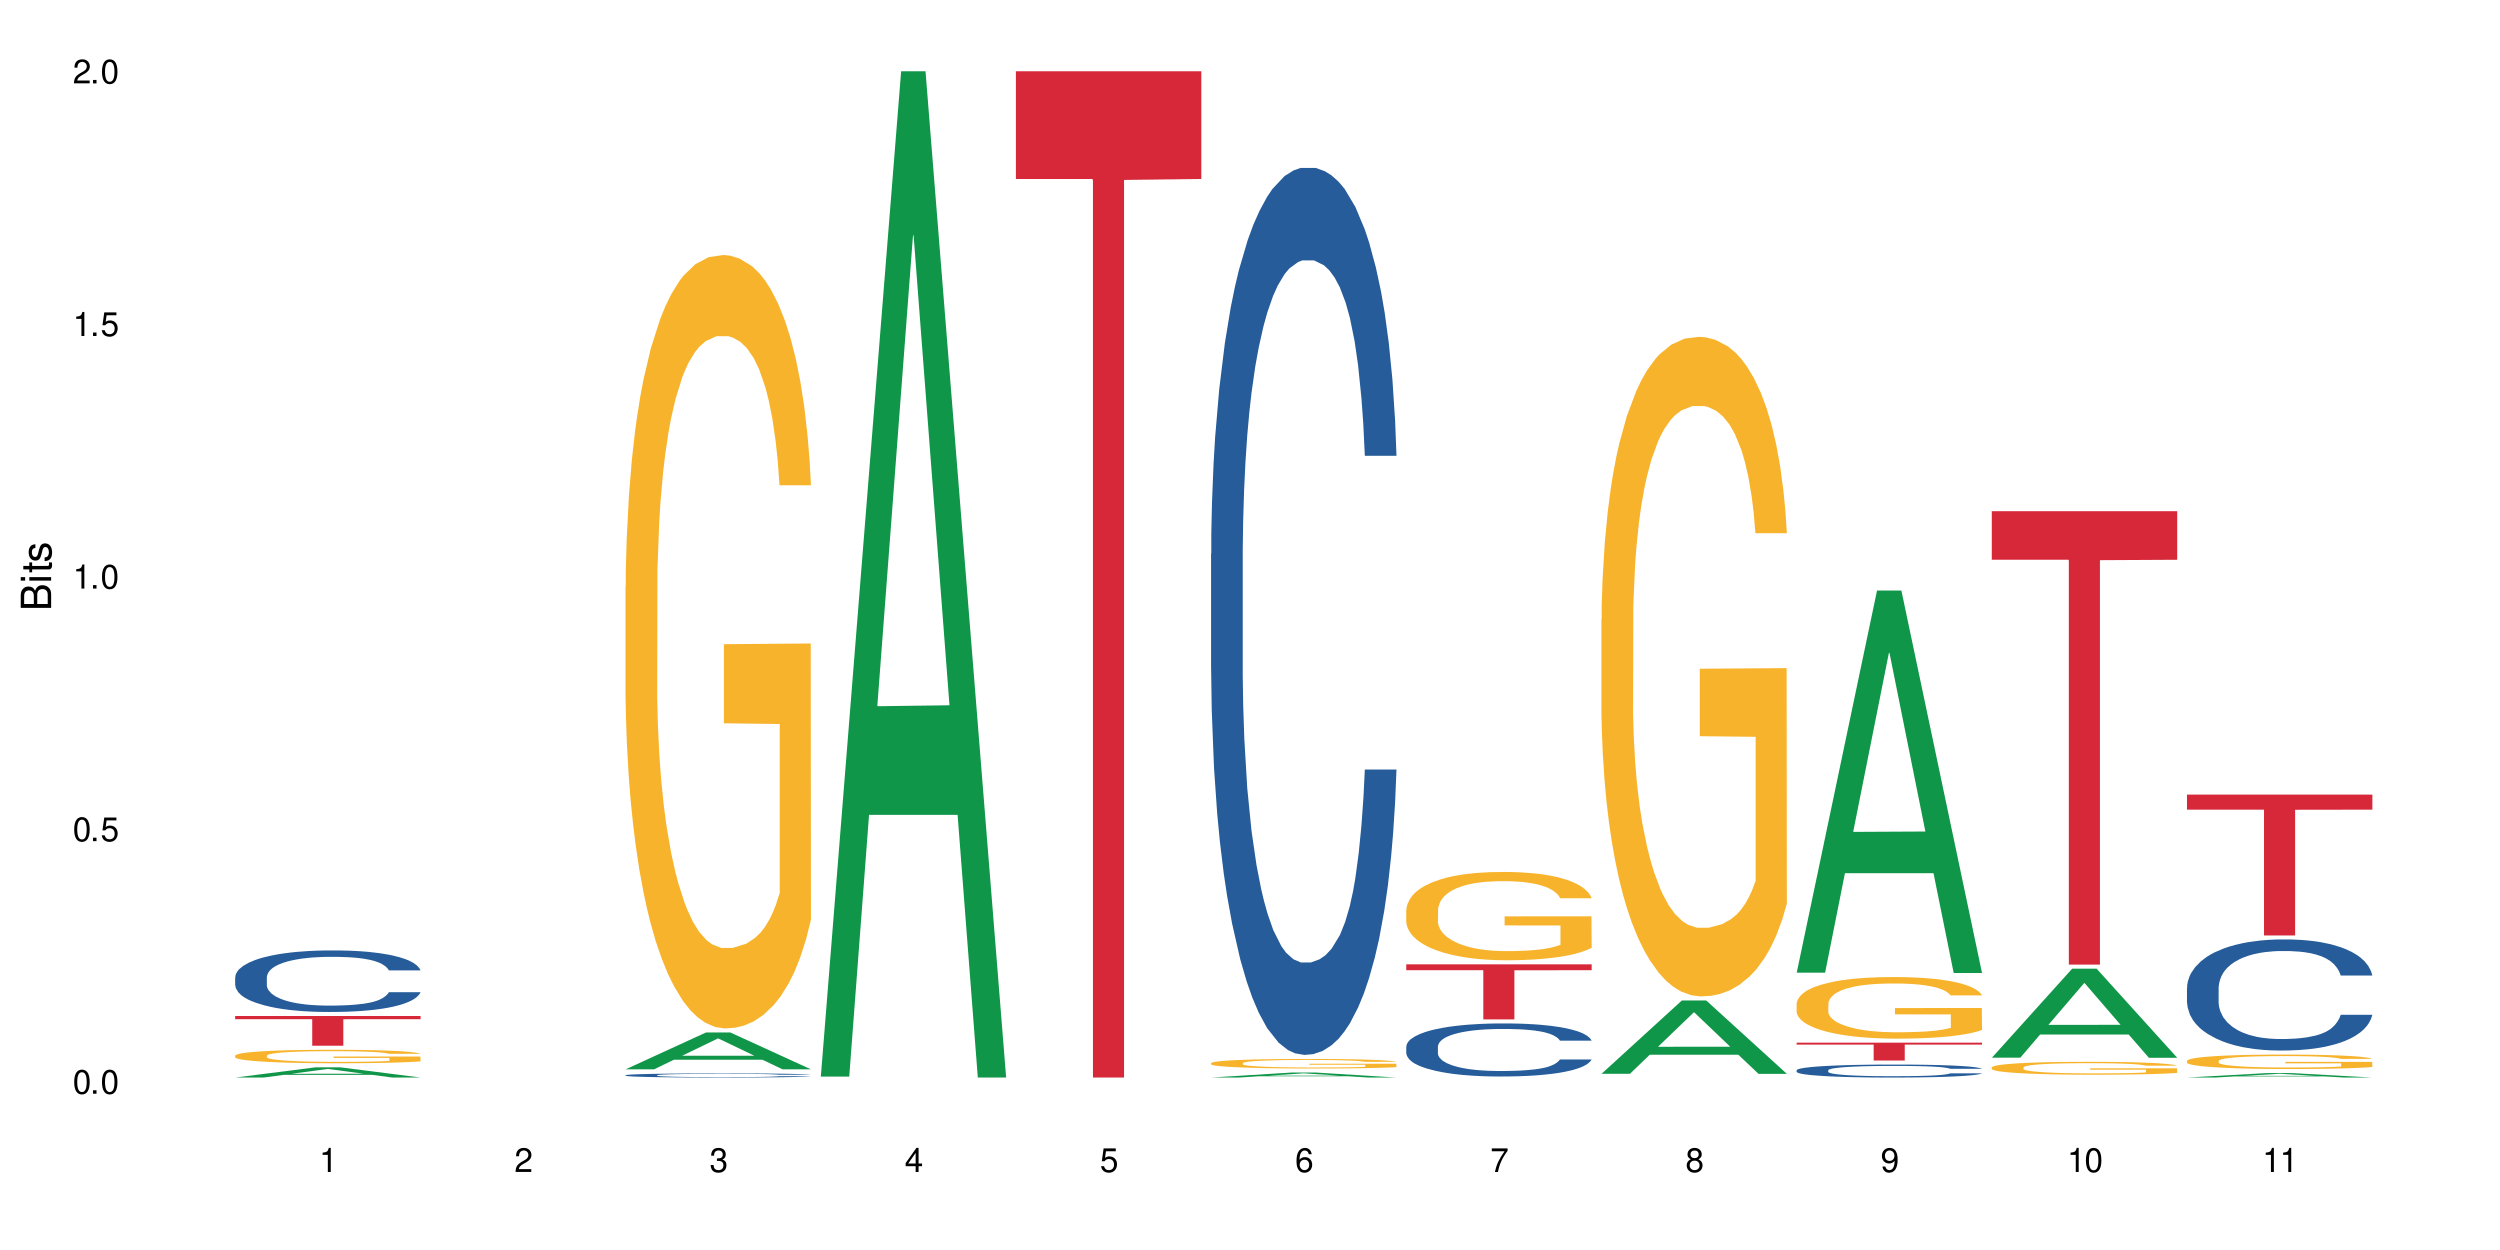 <?xml version="1.0" encoding="UTF-8"?>
<svg xmlns="http://www.w3.org/2000/svg" xmlns:xlink="http://www.w3.org/1999/xlink" width="720" height="360" viewBox="0 0 720 360">
<defs>
<g>
<g id="glyph-0-0">
</g>
<g id="glyph-0-1">
<path d="M 2.641 -6.938 C 2 -6.938 1.422 -6.656 1.078 -6.172 C 0.641 -5.562 0.406 -4.641 0.406 -3.359 C 0.406 -1.016 1.188 0.219 2.641 0.219 C 4.078 0.219 4.859 -1.016 4.859 -3.297 C 4.859 -4.641 4.656 -5.547 4.203 -6.172 C 3.844 -6.656 3.281 -6.938 2.641 -6.938 Z M 2.641 -6.188 C 3.547 -6.188 4 -5.25 4 -3.375 C 4 -1.406 3.562 -0.484 2.625 -0.484 C 1.734 -0.484 1.281 -1.438 1.281 -3.344 C 1.281 -5.25 1.734 -6.188 2.641 -6.188 Z M 2.641 -6.188 "/>
</g>
<g id="glyph-0-2">
<path d="M 1.828 -1 L 0.828 -1 L 0.828 0 L 1.828 0 Z M 1.828 -1 "/>
</g>
<g id="glyph-0-3">
<path d="M 4.562 -6.797 L 1.062 -6.797 L 0.547 -3.094 L 1.328 -3.094 C 1.719 -3.562 2.047 -3.734 2.578 -3.734 C 3.484 -3.734 4.062 -3.109 4.062 -2.094 C 4.062 -1.125 3.484 -0.531 2.578 -0.531 C 1.828 -0.531 1.375 -0.906 1.188 -1.672 L 0.328 -1.672 C 0.453 -1.109 0.547 -0.844 0.75 -0.594 C 1.125 -0.078 1.828 0.219 2.594 0.219 C 3.969 0.219 4.922 -0.781 4.922 -2.219 C 4.922 -3.562 4.031 -4.484 2.719 -4.484 C 2.25 -4.484 1.859 -4.359 1.469 -4.062 L 1.734 -5.969 L 4.562 -5.969 Z M 4.562 -6.797 "/>
</g>
<g id="glyph-0-4">
<path d="M 2.484 -4.938 L 2.484 0 L 3.328 0 L 3.328 -6.938 L 2.766 -6.938 C 2.469 -5.875 2.281 -5.734 0.984 -5.562 L 0.984 -4.938 Z M 2.484 -4.938 "/>
</g>
<g id="glyph-0-5">
<path d="M 4.859 -0.828 L 1.281 -0.828 C 1.359 -1.406 1.672 -1.781 2.5 -2.281 L 3.469 -2.828 C 4.406 -3.344 4.906 -4.062 4.906 -4.906 C 4.906 -5.484 4.672 -6.031 4.266 -6.406 C 3.859 -6.766 3.375 -6.938 2.719 -6.938 C 1.859 -6.938 1.219 -6.625 0.844 -6.031 C 0.609 -5.672 0.5 -5.234 0.484 -4.531 L 1.328 -4.531 C 1.359 -5.016 1.406 -5.281 1.531 -5.516 C 1.75 -5.938 2.188 -6.203 2.703 -6.203 C 3.469 -6.203 4.031 -5.641 4.031 -4.891 C 4.031 -4.344 3.719 -3.859 3.125 -3.516 L 2.234 -3 C 0.812 -2.172 0.406 -1.531 0.328 -0.016 L 4.859 -0.016 Z M 4.859 -0.828 "/>
</g>
<g id="glyph-0-6">
<path d="M 2.125 -3.188 L 2.578 -3.188 C 3.5 -3.188 3.984 -2.766 3.984 -1.922 C 3.984 -1.062 3.469 -0.531 2.594 -0.531 C 1.656 -0.531 1.203 -1 1.156 -2.016 L 0.312 -2.016 C 0.344 -1.453 0.438 -1.094 0.609 -0.781 C 0.953 -0.109 1.625 0.219 2.547 0.219 C 3.953 0.219 4.859 -0.625 4.859 -1.938 C 4.859 -2.828 4.516 -3.297 3.703 -3.594 C 4.344 -3.844 4.656 -4.328 4.656 -5.031 C 4.656 -6.219 3.875 -6.938 2.578 -6.938 C 1.203 -6.938 0.484 -6.172 0.453 -4.703 L 1.297 -4.703 C 1.312 -5.125 1.344 -5.359 1.453 -5.578 C 1.641 -5.969 2.062 -6.203 2.594 -6.203 C 3.344 -6.203 3.797 -5.75 3.797 -5 C 3.797 -4.516 3.609 -4.219 3.25 -4.047 C 3.016 -3.953 2.703 -3.922 2.125 -3.906 Z M 2.125 -3.188 "/>
</g>
<g id="glyph-0-7">
<path d="M 3.141 -1.672 L 3.141 0 L 3.984 0 L 3.984 -1.672 L 4.984 -1.672 L 4.984 -2.438 L 3.984 -2.438 L 3.984 -6.938 L 3.359 -6.938 L 0.266 -2.578 L 0.266 -1.672 Z M 3.141 -2.438 L 1 -2.438 L 3.141 -5.5 Z M 3.141 -2.438 "/>
</g>
<g id="glyph-0-8">
<path d="M 4.781 -5.125 C 4.609 -6.266 3.891 -6.938 2.844 -6.938 C 2.094 -6.938 1.422 -6.578 1.031 -5.953 C 0.594 -5.266 0.406 -4.422 0.406 -3.172 C 0.406 -2 0.578 -1.25 0.984 -0.641 C 1.359 -0.078 1.953 0.219 2.703 0.219 C 3.984 0.219 4.922 -0.75 4.922 -2.094 C 4.922 -3.375 4.062 -4.281 2.844 -4.281 C 2.172 -4.281 1.641 -4.031 1.281 -3.516 C 1.281 -5.234 1.828 -6.188 2.797 -6.188 C 3.391 -6.188 3.797 -5.797 3.938 -5.125 Z M 2.734 -3.531 C 3.547 -3.531 4.062 -2.953 4.062 -2.031 C 4.062 -1.156 3.484 -0.531 2.703 -0.531 C 1.922 -0.531 1.328 -1.188 1.328 -2.078 C 1.328 -2.938 1.906 -3.531 2.734 -3.531 Z M 2.734 -3.531 "/>
</g>
<g id="glyph-0-9">
<path d="M 4.984 -6.797 L 0.438 -6.797 L 0.438 -5.969 L 4.109 -5.969 C 2.5 -3.656 1.828 -2.234 1.328 0 L 2.219 0 C 2.594 -2.172 3.453 -4.047 4.984 -6.094 Z M 4.984 -6.797 "/>
</g>
<g id="glyph-0-10">
<path d="M 3.75 -3.656 C 4.469 -4.094 4.688 -4.438 4.688 -5.078 C 4.688 -6.172 3.844 -6.938 2.641 -6.938 C 1.438 -6.938 0.594 -6.172 0.594 -5.094 C 0.594 -4.438 0.812 -4.094 1.516 -3.656 C 0.734 -3.266 0.359 -2.703 0.359 -1.922 C 0.359 -0.656 1.281 0.219 2.641 0.219 C 3.984 0.219 4.922 -0.656 4.922 -1.922 C 4.922 -2.703 4.531 -3.266 3.75 -3.656 Z M 2.641 -6.188 C 3.359 -6.188 3.812 -5.75 3.812 -5.062 C 3.812 -4.406 3.344 -3.984 2.641 -3.984 C 1.922 -3.984 1.453 -4.406 1.453 -5.078 C 1.453 -5.75 1.922 -6.188 2.641 -6.188 Z M 2.641 -3.266 C 3.484 -3.266 4.062 -2.719 4.062 -1.906 C 4.062 -1.078 3.484 -0.531 2.625 -0.531 C 1.797 -0.531 1.219 -1.094 1.219 -1.906 C 1.219 -2.719 1.781 -3.266 2.641 -3.266 Z M 2.641 -3.266 "/>
</g>
<g id="glyph-0-11">
<path d="M 0.516 -1.578 C 0.672 -0.453 1.406 0.219 2.438 0.219 C 3.188 0.219 3.859 -0.141 4.266 -0.766 C 4.688 -1.453 4.891 -2.297 4.891 -3.547 C 4.891 -4.719 4.703 -5.453 4.312 -6.078 C 3.938 -6.641 3.344 -6.938 2.594 -6.938 C 1.297 -6.938 0.359 -5.969 0.359 -4.625 C 0.359 -3.344 1.234 -2.453 2.453 -2.453 C 3.094 -2.453 3.578 -2.672 4.016 -3.203 C 4 -1.484 3.469 -0.531 2.5 -0.531 C 1.906 -0.531 1.484 -0.906 1.359 -1.578 Z M 2.578 -6.203 C 3.375 -6.203 3.969 -5.531 3.969 -4.641 C 3.969 -3.797 3.391 -3.188 2.547 -3.188 C 1.734 -3.188 1.234 -3.766 1.234 -4.688 C 1.234 -5.562 1.797 -6.203 2.578 -6.203 Z M 2.578 -6.203 "/>
</g>
<g id="glyph-1-0">
</g>
<g id="glyph-1-1">
<path d="M 0 -0.953 L 0 -4.891 C 0 -5.719 -0.234 -6.344 -0.734 -6.797 C -1.188 -7.234 -1.812 -7.469 -2.5 -7.469 C -3.547 -7.469 -4.188 -7 -4.625 -5.875 C -4.984 -6.688 -5.625 -7.094 -6.531 -7.094 C -7.172 -7.094 -7.734 -6.859 -8.141 -6.391 C -8.562 -5.922 -8.75 -5.344 -8.75 -4.5 L -8.75 -0.953 Z M -4.984 -2.062 L -7.766 -2.062 L -7.766 -4.219 C -7.766 -4.844 -7.688 -5.203 -7.453 -5.5 C -7.219 -5.812 -6.859 -5.969 -6.375 -5.969 C -5.891 -5.969 -5.531 -5.812 -5.297 -5.5 C -5.062 -5.203 -4.984 -4.844 -4.984 -4.219 Z M -0.984 -2.062 L -4 -2.062 L -4 -4.781 C -4 -5.766 -3.438 -6.359 -2.484 -6.359 C -1.547 -6.359 -0.984 -5.766 -0.984 -4.781 Z M -0.984 -2.062 "/>
</g>
<g id="glyph-1-2">
<path d="M -6.281 -1.797 L -6.281 -0.797 L 0 -0.797 L 0 -1.797 Z M -8.75 -1.797 L -8.75 -0.797 L -7.484 -0.797 L -7.484 -1.797 Z M -8.75 -1.797 "/>
</g>
<g id="glyph-1-3">
<path d="M -6.281 -3.047 L -6.281 -2.016 L -8.016 -2.016 L -8.016 -1.016 L -6.281 -1.016 L -6.281 -0.172 L -5.469 -0.172 L -5.469 -1.016 L -0.719 -1.016 C -0.078 -1.016 0.281 -1.453 0.281 -2.234 C 0.281 -2.5 0.25 -2.719 0.188 -3.047 L -0.641 -3.047 C -0.609 -2.906 -0.594 -2.766 -0.594 -2.562 C -0.594 -2.141 -0.719 -2.016 -1.156 -2.016 L -5.469 -2.016 L -5.469 -3.047 Z M -6.281 -3.047 "/>
</g>
<g id="glyph-1-4">
<path d="M -4.531 -5.25 C -5.766 -5.25 -6.469 -4.422 -6.469 -2.969 C -6.469 -1.516 -5.719 -0.562 -4.547 -0.562 C -3.562 -0.562 -3.094 -1.062 -2.734 -2.562 L -2.516 -3.484 C -2.344 -4.188 -2.094 -4.469 -1.641 -4.469 C -1.047 -4.469 -0.641 -3.875 -0.641 -3 C -0.641 -2.453 -0.797 -2 -1.062 -1.75 C -1.25 -1.594 -1.422 -1.531 -1.875 -1.469 L -1.875 -0.406 C -0.422 -0.453 0.281 -1.266 0.281 -2.922 C 0.281 -4.5 -0.5 -5.516 -1.719 -5.516 C -2.656 -5.516 -3.172 -4.984 -3.469 -3.734 L -3.703 -2.766 C -3.891 -1.953 -4.156 -1.609 -4.594 -1.609 C -5.188 -1.609 -5.547 -2.125 -5.547 -2.938 C -5.547 -3.75 -5.203 -4.172 -4.531 -4.203 Z M -4.531 -5.25 "/>
</g>
</g>
</defs>
<rect x="-72" y="-36" width="864" height="432" fill="rgb(100%, 100%, 100%)" fill-opacity="1"/>
<path fill-rule="nonzero" fill="rgb(6.275%, 58.824%, 28.235%)" fill-opacity="1" d="M 67.73 310.328 L 67.789 310.328 L 90.895 307.383 L 97.91 307.383 L 121.133 310.332 L 112.973 310.332 L 107.152 309.562 L 81.652 309.562 L 75.945 310.328 L 67.73 310.328 L 84.105 309.246 L 104.816 309.242 L 94.488 307.867 L 94.375 307.863 L 94.262 307.871 L 84.047 309.242 L 84.105 309.246 Z M 67.73 310.328 "/>
<path fill-rule="nonzero" fill="rgb(14.51%, 36.078%, 60%)" fill-opacity="1" d="M 67.73 281.441 L 67.797 281.426 L 67.797 281.035 L 67.992 280.422 L 68.449 279.645 L 68.902 279.109 L 70.074 278.152 L 71.703 277.23 L 73.398 276.52 L 74.633 276.098 L 75.742 275.773 L 78.281 275.176 L 79.91 274.867 L 81.668 274.59 L 83.816 274.316 L 85.379 274.152 L 88.895 273.895 L 91.5 273.781 L 93.52 273.734 L 97.883 273.734 L 100.488 273.797 L 102.375 273.879 L 104.461 274.008 L 106.219 274.152 L 109.281 274.512 L 112.016 274.965 L 113.254 275.223 L 115.207 275.727 L 116.703 276.211 L 117.746 276.633 L 118.918 277.23 L 119.961 277.961 L 120.742 278.785 L 121.133 279.48 L 112.016 279.48 L 111.559 278.836 L 111.039 278.332 L 110.062 277.668 L 109.086 277.199 L 107.715 276.73 L 106.48 276.422 L 104.785 276.113 L 103.289 275.918 L 101.727 275.773 L 100.227 275.676 L 97.363 275.578 L 94.039 275.578 L 92.805 275.613 L 90.262 275.742 L 88.895 275.855 L 86.941 276.082 L 85.574 276.293 L 83.945 276.617 L 82.84 276.891 L 81.473 277.312 L 80.496 277.684 L 79.387 278.219 L 78.738 278.625 L 78.152 279.078 L 77.629 279.613 L 77.238 280.18 L 76.977 280.777 L 76.848 281.359 L 76.848 283.871 L 76.977 284.453 L 77.305 285.133 L 78.152 286.121 L 79.387 286.98 L 80.82 287.66 L 82.188 288.148 L 82.969 288.375 L 84.012 288.633 L 85.641 288.957 L 87.984 289.281 L 89.352 289.41 L 91.438 289.539 L 93.586 289.605 L 96.449 289.605 L 98.988 289.539 L 100.684 289.457 L 102.441 289.328 L 104.852 289.055 L 106.348 288.793 L 107.652 288.488 L 108.629 288.18 L 109.281 287.922 L 110.258 287.418 L 111.039 286.867 L 111.625 286.301 L 112.016 285.75 L 121.133 285.75 L 120.742 286.398 L 120.156 287.031 L 119.57 287.5 L 118.656 288.066 L 117.613 288.566 L 116.117 289.137 L 114.879 289.508 L 113.254 289.914 L 111.754 290.219 L 110.125 290.496 L 107.715 290.82 L 106.152 290.98 L 104.461 291.125 L 102.441 291.258 L 99.902 291.371 L 97.168 291.434 L 94.625 291.449 L 91.891 291.418 L 89.871 291.355 L 87.203 291.207 L 83.883 290.918 L 81.473 290.609 L 79.582 290.301 L 77.957 289.977 L 76.133 289.539 L 73.789 288.828 L 72.355 288.277 L 71.379 287.824 L 70.27 287.191 L 69.488 286.625 L 68.578 285.719 L 67.926 284.566 L 67.73 283.676 Z M 67.73 281.441 "/>
<path fill-rule="nonzero" fill="rgb(96.863%, 70.196%, 16.863%)" fill-opacity="1" d="M 67.73 304 L 67.797 303.996 L 67.797 303.926 L 68.055 303.766 L 68.707 303.547 L 69.555 303.363 L 70.465 303.223 L 71.051 303.148 L 72.027 303.043 L 72.875 302.965 L 75.023 302.805 L 77.762 302.656 L 79.258 302.59 L 80.949 302.531 L 83.359 302.465 L 84.469 302.438 L 87.855 302.383 L 91.695 302.348 L 95.93 302.336 L 97.883 302.34 L 100.555 302.355 L 104.199 302.395 L 106.285 302.43 L 107.91 302.465 L 109.605 302.508 L 111.688 302.582 L 113.645 302.664 L 115.207 302.75 L 116.77 302.855 L 118.07 302.973 L 119.18 303.094 L 120.156 303.242 L 120.742 303.367 L 121.133 303.492 L 112.078 303.492 L 111.559 303.367 L 110.973 303.273 L 109.996 303.156 L 109.02 303.07 L 108.043 303.004 L 106.219 302.91 L 104.656 302.855 L 102.703 302.805 L 100.812 302.773 L 98.664 302.75 L 97.363 302.742 L 93.91 302.742 L 90.785 302.77 L 88.961 302.797 L 87.66 302.824 L 85.836 302.879 L 84.727 302.922 L 84.078 302.949 L 82.125 303.059 L 80.82 303.16 L 80.105 303.227 L 79.191 303.332 L 78.543 303.43 L 77.824 303.57 L 77.434 303.676 L 76.914 303.918 L 76.848 304.555 L 77.043 304.691 L 77.434 304.836 L 77.957 304.965 L 78.738 305.098 L 79.52 305.203 L 80.887 305.34 L 82.059 305.434 L 82.969 305.492 L 84.727 305.59 L 85.445 305.621 L 87.137 305.684 L 88.895 305.734 L 91.047 305.777 L 92.672 305.797 L 95.277 305.816 L 98.598 305.816 L 102.508 305.793 L 104.98 305.766 L 106.676 305.738 L 107.781 305.711 L 109.148 305.672 L 110.125 305.637 L 111.039 305.598 L 112.145 305.539 L 112.145 304.691 L 96.059 304.688 L 96.059 304.289 L 121.066 304.285 L 121.133 305.672 L 119.766 305.77 L 118.07 305.863 L 116.441 305.934 L 114.75 305.992 L 112.34 306.059 L 110.387 306.102 L 107.391 306.152 L 104.656 306.184 L 101.789 306.207 L 99.25 306.215 L 96.254 306.219 L 93.586 306.211 L 90.719 306.191 L 88.441 306.164 L 86.355 306.129 L 84.273 306.082 L 81.668 306.008 L 79.973 305.945 L 78.215 305.871 L 76.457 305.785 L 74.895 305.688 L 73.852 305.613 L 72.812 305.527 L 71.703 305.422 L 70.66 305.301 L 69.879 305.191 L 69.164 305.066 L 68.645 304.949 L 68.121 304.789 L 67.859 304.664 L 67.73 304.551 Z M 67.73 304 "/>
<path fill-rule="nonzero" fill="rgb(83.922%, 15.686%, 22.353%)" fill-opacity="1" d="M 67.73 292.613 L 121.133 292.613 L 121.133 293.531 L 98.875 293.539 L 98.875 301.172 L 89.922 301.172 L 89.922 293.547 L 89.793 293.531 L 67.73 293.531 Z M 67.73 292.613 "/>
<path fill-rule="nonzero" fill="rgb(6.275%, 58.824%, 28.235%)" fill-opacity="1" d="M 180.152 307.965 L 180.211 307.957 L 203.316 297.355 L 210.336 297.355 L 233.555 307.977 L 225.395 307.977 L 219.578 305.203 L 194.074 305.203 L 188.371 307.965 L 180.152 307.965 L 196.527 304.055 L 217.238 304.047 L 206.91 299.09 L 206.797 299.078 L 206.684 299.109 L 196.473 304.047 L 196.527 304.055 Z M 180.152 307.965 "/>
<path fill-rule="nonzero" fill="rgb(14.51%, 36.078%, 60%)" fill-opacity="1" d="M 180.152 309.66 L 180.219 309.656 L 180.219 309.633 L 180.414 309.59 L 180.871 309.539 L 181.324 309.5 L 182.5 309.438 L 184.125 309.375 L 185.82 309.328 L 187.059 309.297 L 188.164 309.277 L 190.703 309.238 L 192.332 309.215 L 194.09 309.195 L 196.238 309.18 L 197.801 309.168 L 201.32 309.148 L 203.922 309.145 L 205.941 309.141 L 210.305 309.141 L 212.91 309.145 L 214.801 309.148 L 216.883 309.156 L 218.641 309.168 L 221.703 309.191 L 224.438 309.223 L 225.676 309.238 L 227.629 309.273 L 229.125 309.305 L 230.168 309.336 L 231.34 309.375 L 232.383 309.426 L 233.164 309.48 L 233.555 309.527 L 224.438 309.527 L 223.98 309.484 L 223.461 309.449 L 222.484 309.406 L 221.508 309.371 L 220.141 309.34 L 218.902 309.32 L 217.207 309.301 L 215.711 309.285 L 214.148 309.277 L 212.648 309.27 L 209.785 309.262 L 206.465 309.262 L 205.227 309.266 L 202.688 309.273 L 201.32 309.281 L 199.363 309.297 L 197.996 309.312 L 196.371 309.332 L 195.262 309.352 L 193.895 309.379 L 192.918 309.406 L 191.812 309.441 L 191.16 309.469 L 190.574 309.5 L 190.051 309.535 L 189.66 309.574 L 189.402 309.613 L 189.27 309.652 L 189.27 309.82 L 189.402 309.859 L 189.727 309.906 L 190.574 309.973 L 191.812 310.031 L 193.242 310.078 L 194.609 310.109 L 195.395 310.125 L 196.434 310.145 L 198.062 310.164 L 200.406 310.188 L 201.773 310.195 L 203.859 310.203 L 206.008 310.207 L 208.875 310.207 L 211.414 310.203 L 213.105 310.199 L 214.863 310.191 L 217.273 310.172 L 218.773 310.152 L 220.074 310.133 L 221.051 310.113 L 221.703 310.094 L 222.68 310.062 L 223.461 310.023 L 224.047 309.984 L 224.438 309.949 L 233.555 309.949 L 233.164 309.992 L 232.578 310.035 L 231.992 310.066 L 231.082 310.105 L 230.039 310.137 L 228.539 310.176 L 227.305 310.203 L 225.676 310.23 L 224.176 310.25 L 222.551 310.27 L 220.141 310.289 L 218.578 310.301 L 216.883 310.312 L 214.863 310.32 L 212.324 310.328 L 209.59 310.332 L 204.316 310.332 L 202.297 310.324 L 199.625 310.316 L 196.305 310.297 L 193.895 310.277 L 192.008 310.254 L 190.379 310.234 L 188.555 310.203 L 186.211 310.156 L 184.777 310.117 L 183.801 310.09 L 182.695 310.047 L 181.914 310.008 L 181 309.945 L 180.348 309.867 L 180.152 309.809 Z M 180.152 309.66 "/>
<path fill-rule="nonzero" fill="rgb(96.863%, 70.196%, 16.863%)" fill-opacity="1" d="M 180.152 168.844 L 180.219 168.641 L 180.219 164.574 L 180.48 155.418 L 181.129 142.809 L 181.977 132.434 L 182.891 124.297 L 183.477 120.023 L 184.453 113.922 L 185.297 109.445 L 187.449 100.289 L 190.184 91.746 L 191.68 88.086 L 193.375 84.629 L 195.785 80.762 L 196.891 79.34 L 200.277 76.082 L 204.121 74.051 L 208.352 73.438 L 210.305 73.641 L 212.977 74.457 L 216.621 76.695 L 218.707 78.727 L 220.336 80.762 L 222.027 83.406 L 224.113 87.477 L 226.066 92.355 L 227.629 97.238 L 229.191 103.344 L 230.492 109.852 L 231.602 116.973 L 232.578 125.516 L 233.164 132.637 L 233.555 139.754 L 224.504 139.754 L 223.98 132.637 L 223.395 127.145 L 222.418 120.43 L 221.441 115.547 L 220.465 111.684 L 218.641 106.395 L 217.078 103.141 L 215.125 100.289 L 213.238 98.461 L 211.086 97.238 L 209.785 96.832 L 206.332 96.832 L 203.207 98.258 L 201.383 99.883 L 200.082 101.512 L 198.258 104.562 L 197.152 107.004 L 196.5 108.633 L 194.547 114.938 L 193.242 120.633 L 192.527 124.5 L 191.617 130.602 L 190.965 136.094 L 190.246 144.23 L 189.855 150.332 L 189.336 164.168 L 189.27 200.785 L 189.465 208.516 L 189.855 216.855 L 190.379 224.176 L 191.16 231.906 L 191.941 237.809 L 193.309 245.742 L 194.48 251.031 L 195.395 254.488 L 197.152 259.98 L 197.867 261.812 L 199.562 265.473 L 201.32 268.32 L 203.469 270.762 L 205.098 271.984 L 207.699 273 L 211.023 273 L 214.93 271.777 L 217.402 270.152 L 219.098 268.523 L 220.203 267.102 L 221.57 264.863 L 222.551 262.828 L 223.461 260.59 L 224.566 257.133 L 224.566 208.516 L 208.484 208.309 L 208.484 185.527 L 233.488 185.324 L 233.555 264.863 L 232.188 270.355 L 230.492 275.645 L 228.867 279.711 L 227.172 283.172 L 224.762 287.035 L 222.809 289.477 L 219.812 292.324 L 217.078 294.156 L 214.215 295.375 L 211.672 295.988 L 208.68 296.191 L 206.008 295.785 L 203.141 294.562 L 200.863 292.938 L 198.777 290.902 L 196.695 288.258 L 194.09 283.984 L 192.398 280.527 L 190.641 276.254 L 188.879 271.168 L 187.316 265.676 L 186.277 261.406 L 185.234 256.523 L 184.125 250.418 L 183.086 243.504 L 182.305 237.195 L 181.586 230.078 L 181.066 223.363 L 180.543 214.211 L 180.285 206.887 L 180.152 200.578 Z M 180.152 168.844 "/>
<path fill-rule="nonzero" fill="rgb(6.275%, 58.824%, 28.235%)" fill-opacity="1" d="M 236.367 310.059 L 236.422 309.789 L 259.527 20.527 L 266.547 20.527 L 289.766 310.332 L 281.609 310.332 L 275.789 234.684 L 250.285 234.684 L 244.582 310.059 L 236.367 310.059 L 252.738 203.391 L 273.449 203.117 L 263.121 67.875 L 263.008 67.602 L 262.895 68.418 L 252.684 203.117 L 252.738 203.391 Z M 236.367 310.059 "/>
<path fill-rule="nonzero" fill="rgb(83.922%, 15.686%, 22.353%)" fill-opacity="1" d="M 292.578 20.527 L 345.977 20.527 L 345.977 51.547 L 323.723 51.82 L 323.723 310.332 L 314.77 310.332 L 314.77 52.094 L 314.637 51.547 L 292.578 51.547 Z M 292.578 20.527 "/>
<path fill-rule="nonzero" fill="rgb(6.275%, 58.824%, 28.235%)" fill-opacity="1" d="M 348.789 310.332 L 348.844 310.328 L 371.953 308.891 L 378.969 308.891 L 402.188 310.332 L 394.031 310.332 L 388.211 309.957 L 362.711 309.957 L 357.004 310.332 L 348.789 310.332 L 365.164 309.801 L 385.871 309.801 L 375.547 309.125 L 375.434 309.125 L 375.316 309.129 L 365.105 309.801 L 365.164 309.801 Z M 348.789 310.332 "/>
<path fill-rule="nonzero" fill="rgb(14.51%, 36.078%, 60%)" fill-opacity="1" d="M 348.789 159.516 L 348.852 159.281 L 348.852 153.68 L 349.051 144.805 L 349.504 133.598 L 349.961 125.891 L 351.133 112.117 L 352.762 98.805 L 354.453 88.531 L 355.691 82.461 L 356.797 77.789 L 359.34 69.152 L 360.965 64.715 L 362.727 60.746 L 364.875 56.777 L 366.438 54.441 L 369.953 50.703 L 372.559 49.07 L 374.578 48.371 L 378.941 48.371 L 381.547 49.305 L 383.434 50.473 L 385.52 52.34 L 387.277 54.441 L 390.336 59.578 L 393.07 66.117 L 394.309 69.852 L 396.262 77.09 L 397.762 84.094 L 398.805 90.168 L 399.977 98.805 L 401.016 109.312 L 401.797 121.223 L 402.188 131.262 L 393.07 131.262 L 392.617 121.922 L 392.094 114.684 L 391.117 105.109 L 390.141 98.34 L 388.773 91.566 L 387.535 87.129 L 385.844 82.695 L 384.344 79.891 L 382.781 77.789 L 381.285 76.391 L 378.418 74.988 L 375.098 74.988 L 373.859 75.457 L 371.32 77.324 L 369.953 78.957 L 368 82.227 L 366.633 85.262 L 365.004 89.934 L 363.898 93.902 L 362.531 99.973 L 361.551 105.344 L 360.445 113.051 L 359.793 118.887 L 359.207 125.426 L 358.688 133.129 L 358.297 141.305 L 358.035 149.941 L 357.906 158.348 L 357.906 194.543 L 358.035 202.945 L 358.363 212.754 L 359.207 226.996 L 360.445 239.375 L 361.879 249.18 L 363.246 256.184 L 364.027 259.453 L 365.07 263.191 L 366.695 267.859 L 369.043 272.531 L 370.41 274.398 L 372.492 276.266 L 374.641 277.199 L 377.508 277.199 L 380.047 276.266 L 381.742 275.098 L 383.5 273.23 L 385.91 269.262 L 387.406 265.523 L 388.707 261.09 L 389.688 256.652 L 390.336 252.918 L 391.312 245.676 L 392.094 237.738 L 392.68 229.566 L 393.07 221.629 L 402.188 221.629 L 401.797 230.969 L 401.211 240.074 L 400.625 246.844 L 399.715 255.02 L 398.672 262.258 L 397.176 270.43 L 395.938 275.801 L 394.309 281.637 L 392.812 286.074 L 391.184 290.043 L 388.773 294.711 L 387.211 297.047 L 385.52 299.148 L 383.5 301.016 L 380.961 302.652 L 378.223 303.586 L 375.684 303.82 L 372.949 303.352 L 370.93 302.418 L 368.262 300.316 L 364.938 296.113 L 362.531 291.676 L 360.641 287.242 L 359.012 282.57 L 357.188 276.266 L 354.844 265.992 L 353.41 258.055 L 352.434 251.516 L 351.328 242.41 L 350.547 234.234 L 349.637 221.16 L 348.984 204.582 L 348.789 191.738 Z M 348.789 159.516 "/>
<path fill-rule="nonzero" fill="rgb(96.863%, 70.196%, 16.863%)" fill-opacity="1" d="M 348.789 306.16 L 348.852 306.156 L 348.852 306.105 L 349.113 305.992 L 349.766 305.836 L 350.613 305.711 L 351.523 305.609 L 352.109 305.559 L 353.086 305.48 L 353.934 305.426 L 356.082 305.312 L 358.816 305.207 L 360.316 305.164 L 362.008 305.121 L 364.418 305.074 L 365.523 305.055 L 368.91 305.016 L 372.754 304.992 L 376.988 304.984 L 378.941 304.984 L 381.609 304.996 L 385.258 305.023 L 387.34 305.047 L 388.969 305.074 L 390.664 305.105 L 392.746 305.156 L 394.699 305.215 L 396.262 305.277 L 397.824 305.352 L 399.129 305.434 L 400.234 305.52 L 401.211 305.625 L 401.797 305.711 L 402.188 305.801 L 393.137 305.801 L 392.617 305.711 L 392.031 305.645 L 391.055 305.562 L 390.078 305.504 L 389.098 305.453 L 387.277 305.391 L 385.715 305.348 L 383.758 305.312 L 381.871 305.293 L 379.723 305.277 L 378.418 305.27 L 374.969 305.27 L 371.844 305.289 L 370.02 305.309 L 368.715 305.328 L 366.891 305.367 L 365.785 305.398 L 365.133 305.418 L 363.18 305.496 L 361.879 305.566 L 361.16 305.613 L 360.25 305.688 L 359.598 305.754 L 358.883 305.855 L 358.492 305.93 L 357.969 306.102 L 357.906 306.551 L 358.102 306.648 L 358.492 306.75 L 359.012 306.84 L 359.793 306.934 L 360.574 307.008 L 361.941 307.105 L 363.117 307.172 L 364.027 307.215 L 365.785 307.281 L 366.5 307.305 L 368.195 307.348 L 369.953 307.383 L 372.102 307.414 L 373.73 307.43 L 376.336 307.441 L 379.656 307.441 L 383.562 307.426 L 386.039 307.406 L 387.73 307.387 L 388.84 307.367 L 390.207 307.34 L 391.184 307.316 L 392.094 307.289 L 393.203 307.246 L 393.203 306.648 L 377.117 306.645 L 377.117 306.363 L 402.125 306.363 L 402.188 307.34 L 400.82 307.41 L 399.129 307.473 L 397.5 307.523 L 395.809 307.566 L 393.398 307.613 L 391.445 307.645 L 388.449 307.68 L 385.715 307.703 L 382.848 307.719 L 380.309 307.727 L 377.312 307.727 L 374.641 307.723 L 371.777 307.707 L 369.496 307.688 L 367.414 307.66 L 365.328 307.629 L 362.727 307.578 L 361.031 307.535 L 359.273 307.48 L 357.516 307.418 L 355.953 307.352 L 354.91 307.297 L 353.867 307.238 L 352.762 307.164 L 351.719 307.078 L 350.938 307 L 350.223 306.914 L 349.699 306.832 L 349.18 306.719 L 348.918 306.629 L 348.789 306.551 Z M 348.789 306.16 "/>
<path fill-rule="nonzero" fill="rgb(14.51%, 36.078%, 60%)" fill-opacity="1" d="M 405 301.406 L 405.066 301.391 L 405.066 301.055 L 405.262 300.523 L 405.715 299.855 L 406.172 299.395 L 407.344 298.57 L 408.973 297.773 L 410.664 297.16 L 411.902 296.797 L 413.012 296.516 L 415.551 296 L 417.18 295.734 L 418.938 295.5 L 421.086 295.262 L 422.648 295.121 L 426.164 294.898 L 428.77 294.801 L 430.789 294.758 L 435.152 294.758 L 437.758 294.812 L 439.645 294.883 L 441.73 294.996 L 443.488 295.121 L 446.547 295.43 L 449.285 295.82 L 450.52 296.043 L 452.473 296.477 L 453.973 296.895 L 455.016 297.258 L 456.188 297.773 L 457.227 298.402 L 458.012 299.113 L 458.402 299.715 L 449.285 299.715 L 448.828 299.156 L 448.309 298.723 L 447.328 298.152 L 446.352 297.746 L 444.984 297.34 L 443.746 297.074 L 442.055 296.812 L 440.559 296.645 L 438.992 296.516 L 437.496 296.434 L 434.629 296.352 L 431.309 296.352 L 430.07 296.379 L 427.531 296.488 L 426.164 296.586 L 424.211 296.781 L 422.844 296.965 L 421.215 297.242 L 420.109 297.48 L 418.742 297.844 L 417.766 298.164 L 416.656 298.625 L 416.004 298.977 L 415.418 299.367 L 414.898 299.828 L 414.508 300.316 L 414.246 300.832 L 414.117 301.336 L 414.117 303.5 L 414.246 304 L 414.574 304.59 L 415.418 305.441 L 416.656 306.18 L 418.09 306.766 L 419.457 307.184 L 420.238 307.379 L 421.281 307.605 L 422.91 307.883 L 425.254 308.164 L 426.621 308.273 L 428.703 308.387 L 430.855 308.441 L 433.719 308.441 L 436.258 308.387 L 437.953 308.316 L 439.711 308.203 L 442.121 307.969 L 443.617 307.742 L 444.922 307.477 L 445.898 307.215 L 446.547 306.988 L 447.523 306.559 L 448.309 306.082 L 448.895 305.594 L 449.285 305.117 L 458.402 305.117 L 458.012 305.676 L 457.426 306.223 L 456.836 306.625 L 455.926 307.117 L 454.883 307.547 L 453.387 308.035 L 452.148 308.359 L 450.52 308.707 L 449.023 308.973 L 447.395 309.211 L 444.984 309.488 L 443.422 309.629 L 441.73 309.754 L 439.711 309.867 L 437.172 309.965 L 434.434 310.02 L 431.895 310.035 L 429.16 310.004 L 427.141 309.949 L 424.473 309.824 L 421.148 309.574 L 418.742 309.309 L 416.852 309.043 L 415.223 308.762 L 413.402 308.387 L 411.055 307.773 L 409.625 307.297 L 408.648 306.906 L 407.539 306.359 L 406.758 305.871 L 405.848 305.09 L 405.195 304.098 L 405 303.332 Z M 405 301.406 "/>
<path fill-rule="nonzero" fill="rgb(96.863%, 70.196%, 16.863%)" fill-opacity="1" d="M 405 262.016 L 405.066 261.992 L 405.066 261.527 L 405.324 260.48 L 405.977 259.039 L 406.824 257.855 L 407.734 256.926 L 408.32 256.438 L 409.297 255.742 L 410.145 255.23 L 412.293 254.188 L 415.027 253.211 L 416.527 252.793 L 418.219 252.398 L 420.629 251.957 L 421.738 251.793 L 425.121 251.422 L 428.965 251.188 L 433.199 251.121 L 435.152 251.141 L 437.82 251.234 L 441.469 251.492 L 443.551 251.723 L 445.18 251.957 L 446.875 252.258 L 448.957 252.723 L 450.91 253.281 L 452.473 253.836 L 454.039 254.535 L 455.34 255.277 L 456.445 256.09 L 457.426 257.066 L 458.012 257.879 L 458.402 258.691 L 449.348 258.691 L 448.828 257.879 L 448.242 257.254 L 447.266 256.484 L 446.289 255.93 L 445.312 255.488 L 443.488 254.883 L 441.926 254.512 L 439.973 254.188 L 438.082 253.977 L 435.934 253.836 L 434.629 253.789 L 431.18 253.789 L 428.055 253.953 L 426.23 254.141 L 424.926 254.324 L 423.105 254.672 L 421.996 254.953 L 421.348 255.137 L 419.391 255.859 L 418.09 256.508 L 417.375 256.949 L 416.461 257.648 L 415.809 258.273 L 415.094 259.203 L 414.703 259.902 L 414.184 261.48 L 414.117 265.66 L 414.312 266.543 L 414.703 267.496 L 415.223 268.332 L 416.004 269.215 L 416.785 269.891 L 418.156 270.797 L 419.328 271.398 L 420.238 271.793 L 421.996 272.422 L 422.715 272.633 L 424.406 273.051 L 426.164 273.375 L 428.312 273.652 L 429.941 273.793 L 432.547 273.91 L 435.867 273.91 L 439.777 273.77 L 442.25 273.582 L 443.945 273.398 L 445.051 273.234 L 446.418 272.98 L 447.395 272.746 L 448.309 272.492 L 449.414 272.098 L 449.414 266.543 L 433.328 266.52 L 433.328 263.918 L 458.336 263.895 L 458.402 272.98 L 457.031 273.605 L 455.34 274.211 L 453.711 274.676 L 452.02 275.07 L 449.609 275.512 L 447.656 275.789 L 444.66 276.117 L 441.926 276.324 L 439.059 276.465 L 436.52 276.535 L 433.523 276.559 L 430.855 276.512 L 427.988 276.371 L 425.707 276.184 L 423.625 275.953 L 421.543 275.652 L 418.938 275.164 L 417.242 274.77 L 415.484 274.281 L 413.727 273.699 L 412.164 273.074 L 411.121 272.586 L 410.078 272.027 L 408.973 271.332 L 407.93 270.539 L 407.148 269.82 L 406.434 269.008 L 405.91 268.242 L 405.391 267.195 L 405.129 266.359 L 405 265.637 Z M 405 262.016 "/>
<path fill-rule="nonzero" fill="rgb(83.922%, 15.686%, 22.353%)" fill-opacity="1" d="M 405 277.723 L 458.402 277.723 L 458.402 279.422 L 436.145 279.434 L 436.145 293.594 L 427.191 293.594 L 427.191 279.449 L 427.062 279.422 L 405 279.422 Z M 405 277.723 "/>
<path fill-rule="nonzero" fill="rgb(6.275%, 58.824%, 28.235%)" fill-opacity="1" d="M 461.211 309.25 L 461.27 309.23 L 484.375 288.137 L 491.391 288.137 L 514.613 309.27 L 506.453 309.27 L 500.633 303.754 L 475.133 303.754 L 469.426 309.25 L 461.211 309.25 L 477.586 301.473 L 498.297 301.453 L 487.969 291.59 L 487.855 291.57 L 487.742 291.629 L 477.527 301.453 L 477.586 301.473 Z M 461.211 309.25 "/>
<path fill-rule="nonzero" fill="rgb(96.863%, 70.196%, 16.863%)" fill-opacity="1" d="M 461.211 178.371 L 461.277 178.195 L 461.277 174.727 L 461.535 166.918 L 462.188 156.164 L 463.035 147.316 L 463.945 140.375 L 464.531 136.734 L 465.508 131.527 L 466.355 127.711 L 468.504 119.906 L 471.242 112.617 L 472.738 109.496 L 474.43 106.547 L 476.84 103.25 L 477.949 102.035 L 481.336 99.258 L 485.176 97.523 L 489.41 97.004 L 491.363 97.176 L 494.035 97.871 L 497.68 99.781 L 499.766 101.516 L 501.391 103.25 L 503.086 105.504 L 505.168 108.977 L 507.125 113.137 L 508.688 117.301 L 510.25 122.508 L 511.551 128.059 L 512.66 134.129 L 513.637 141.418 L 514.223 147.488 L 514.613 153.562 L 505.559 153.562 L 505.039 147.488 L 504.453 142.805 L 503.477 137.078 L 502.5 132.914 L 501.523 129.621 L 499.699 125.109 L 498.137 122.332 L 496.184 119.906 L 494.293 118.344 L 492.145 117.301 L 490.844 116.953 L 487.391 116.953 L 484.266 118.168 L 482.441 119.559 L 481.141 120.945 L 479.316 123.547 L 478.207 125.629 L 477.559 127.016 L 475.602 132.395 L 474.301 137.254 L 473.586 140.551 L 472.672 145.754 L 472.023 150.438 L 471.305 157.379 L 470.914 162.582 L 470.395 174.379 L 470.328 205.605 L 470.523 212.199 L 470.914 219.312 L 471.438 225.559 L 472.219 232.148 L 473 237.18 L 474.367 243.945 L 475.539 248.457 L 476.449 251.406 L 478.207 256.09 L 478.926 257.652 L 480.617 260.777 L 482.375 263.203 L 484.523 265.285 L 486.152 266.328 L 488.758 267.195 L 492.078 267.195 L 495.988 266.152 L 498.461 264.766 L 500.156 263.379 L 501.262 262.164 L 502.629 260.254 L 503.605 258.52 L 504.52 256.613 L 505.625 253.664 L 505.625 212.199 L 489.539 212.027 L 489.539 192.594 L 514.547 192.422 L 514.613 260.254 L 513.246 264.938 L 511.551 269.449 L 509.922 272.918 L 508.23 275.867 L 505.82 279.164 L 503.867 281.246 L 500.871 283.676 L 498.137 285.238 L 495.27 286.277 L 492.73 286.797 L 489.734 286.973 L 487.066 286.625 L 484.199 285.586 L 481.922 284.195 L 479.836 282.461 L 477.754 280.207 L 475.148 276.562 L 473.453 273.613 L 471.695 269.969 L 469.938 265.633 L 468.375 260.949 L 467.332 257.305 L 466.289 253.141 L 465.184 247.938 L 464.141 242.039 L 463.359 236.66 L 462.645 230.59 L 462.121 224.863 L 461.602 217.059 L 461.34 210.812 L 461.211 205.434 Z M 461.211 178.371 "/>
<path fill-rule="nonzero" fill="rgb(6.275%, 58.824%, 28.235%)" fill-opacity="1" d="M 517.422 280.125 L 517.48 280.023 L 540.586 170.078 L 547.602 170.078 L 570.824 280.23 L 562.664 280.23 L 556.848 251.477 L 531.344 251.477 L 525.637 280.125 L 517.422 280.125 L 533.797 239.582 L 554.508 239.477 L 544.18 188.074 L 544.066 187.973 L 543.953 188.281 L 533.738 239.477 L 533.797 239.582 Z M 517.422 280.125 "/>
<path fill-rule="nonzero" fill="rgb(14.51%, 36.078%, 60%)" fill-opacity="1" d="M 517.422 308.223 L 517.488 308.219 L 517.488 308.137 L 517.684 308.008 L 518.141 307.844 L 518.594 307.73 L 519.766 307.527 L 521.395 307.332 L 523.09 307.184 L 524.324 307.094 L 525.434 307.027 L 527.973 306.898 L 529.602 306.836 L 531.359 306.777 L 533.508 306.719 L 535.07 306.684 L 538.586 306.629 L 541.191 306.605 L 543.211 306.598 L 547.574 306.598 L 550.18 306.609 L 552.066 306.625 L 554.152 306.652 L 555.91 306.684 L 558.973 306.758 L 561.707 306.855 L 562.945 306.91 L 564.898 307.016 L 566.395 307.117 L 567.438 307.207 L 568.609 307.332 L 569.652 307.488 L 570.434 307.66 L 570.824 307.809 L 561.707 307.809 L 561.25 307.672 L 560.73 307.566 L 559.754 307.426 L 558.777 307.328 L 557.41 307.227 L 556.172 307.164 L 554.477 307.098 L 552.98 307.059 L 551.418 307.027 L 549.918 307.004 L 547.055 306.984 L 543.734 306.984 L 542.496 306.992 L 539.957 307.02 L 538.586 307.043 L 536.633 307.09 L 535.266 307.137 L 533.637 307.203 L 532.531 307.262 L 531.164 307.352 L 530.188 307.43 L 529.078 307.543 L 528.43 307.629 L 527.844 307.723 L 527.32 307.836 L 526.93 307.957 L 526.672 308.082 L 526.539 308.203 L 526.539 308.734 L 526.672 308.855 L 526.996 309 L 527.844 309.207 L 529.078 309.391 L 530.512 309.531 L 531.879 309.637 L 532.66 309.684 L 533.703 309.738 L 535.332 309.805 L 537.676 309.875 L 539.043 309.902 L 541.129 309.93 L 543.277 309.941 L 546.141 309.941 L 548.684 309.93 L 550.375 309.914 L 552.133 309.887 L 554.543 309.828 L 556.039 309.773 L 557.344 309.707 L 558.32 309.641 L 558.973 309.586 L 559.949 309.48 L 560.73 309.367 L 561.316 309.246 L 561.707 309.129 L 570.824 309.129 L 570.434 309.266 L 569.848 309.398 L 569.262 309.5 L 568.348 309.617 L 567.309 309.723 L 565.809 309.844 L 564.57 309.922 L 562.945 310.008 L 561.445 310.074 L 559.816 310.133 L 557.41 310.199 L 555.844 310.234 L 554.152 310.266 L 552.133 310.293 L 549.594 310.316 L 546.859 310.328 L 544.32 310.332 L 541.582 310.324 L 539.566 310.312 L 536.895 310.281 L 533.574 310.219 L 531.164 310.156 L 529.273 310.09 L 527.648 310.023 L 525.824 309.93 L 523.48 309.777 L 522.047 309.664 L 521.07 309.566 L 519.961 309.434 L 519.18 309.316 L 518.27 309.125 L 517.617 308.879 L 517.422 308.691 Z M 517.422 308.223 "/>
<path fill-rule="nonzero" fill="rgb(96.863%, 70.196%, 16.863%)" fill-opacity="1" d="M 517.422 288.988 L 517.488 288.973 L 517.488 288.648 L 517.75 287.922 L 518.398 286.918 L 519.246 286.09 L 520.156 285.441 L 520.742 285.102 L 521.723 284.617 L 522.566 284.262 L 524.715 283.531 L 527.453 282.852 L 528.949 282.559 L 530.645 282.285 L 533.051 281.977 L 534.16 281.863 L 537.547 281.602 L 541.387 281.441 L 545.621 281.391 L 547.574 281.41 L 550.246 281.473 L 553.891 281.652 L 555.977 281.812 L 557.605 281.977 L 559.297 282.188 L 561.379 282.512 L 563.336 282.898 L 564.898 283.289 L 566.461 283.773 L 567.762 284.293 L 568.871 284.859 L 569.848 285.539 L 570.434 286.105 L 570.824 286.672 L 561.773 286.672 L 561.25 286.105 L 560.664 285.668 L 559.688 285.133 L 558.711 284.746 L 557.734 284.438 L 555.91 284.016 L 554.348 283.758 L 552.395 283.531 L 550.504 283.387 L 548.355 283.289 L 547.055 283.254 L 543.602 283.254 L 540.477 283.367 L 538.652 283.5 L 537.352 283.629 L 535.527 283.871 L 534.418 284.066 L 533.77 284.195 L 531.816 284.699 L 530.512 285.152 L 529.797 285.457 L 528.883 285.945 L 528.234 286.383 L 527.516 287.031 L 527.125 287.516 L 526.605 288.617 L 526.539 291.535 L 526.734 292.148 L 527.125 292.812 L 527.648 293.395 L 528.43 294.012 L 529.211 294.48 L 530.578 295.113 L 531.75 295.535 L 532.66 295.809 L 534.418 296.246 L 535.137 296.395 L 536.828 296.684 L 538.586 296.91 L 540.738 297.105 L 542.363 297.203 L 544.969 297.285 L 548.293 297.285 L 552.199 297.188 L 554.672 297.059 L 556.367 296.93 L 557.473 296.816 L 558.84 296.637 L 559.816 296.473 L 560.73 296.297 L 561.836 296.02 L 561.836 292.148 L 545.75 292.133 L 545.75 290.32 L 570.758 290.301 L 570.824 296.637 L 569.457 297.074 L 567.762 297.496 L 566.137 297.82 L 564.441 298.094 L 562.031 298.402 L 560.078 298.598 L 557.082 298.824 L 554.348 298.969 L 551.48 299.066 L 548.941 299.113 L 545.945 299.133 L 543.277 299.098 L 540.41 299 L 538.133 298.871 L 536.047 298.711 L 533.965 298.5 L 531.359 298.16 L 529.664 297.883 L 527.906 297.543 L 526.148 297.137 L 524.586 296.699 L 523.543 296.359 L 522.504 295.973 L 521.395 295.484 L 520.352 294.934 L 519.57 294.434 L 518.855 293.867 L 518.336 293.332 L 517.812 292.602 L 517.555 292.02 L 517.422 291.516 Z M 517.422 288.988 "/>
<path fill-rule="nonzero" fill="rgb(83.922%, 15.686%, 22.353%)" fill-opacity="1" d="M 517.422 300.297 L 570.824 300.297 L 570.824 300.844 L 548.566 300.852 L 548.566 305.434 L 539.613 305.434 L 539.613 300.855 L 539.484 300.844 L 517.422 300.844 Z M 517.422 300.297 "/>
<path fill-rule="nonzero" fill="rgb(6.275%, 58.824%, 28.235%)" fill-opacity="1" d="M 573.633 304.617 L 573.691 304.594 L 596.797 278.969 L 603.816 278.969 L 627.035 304.641 L 618.875 304.641 L 613.059 297.938 L 587.555 297.938 L 581.852 304.617 L 573.633 304.617 L 590.008 295.168 L 610.719 295.145 L 600.391 283.164 L 600.277 283.141 L 600.164 283.211 L 589.953 295.145 L 590.008 295.168 Z M 573.633 304.617 "/>
<path fill-rule="nonzero" fill="rgb(96.863%, 70.196%, 16.863%)" fill-opacity="1" d="M 573.633 307.395 L 573.699 307.391 L 573.699 307.324 L 573.961 307.172 L 574.609 306.961 L 575.457 306.789 L 576.371 306.652 L 576.957 306.582 L 577.934 306.48 L 578.777 306.406 L 580.93 306.25 L 583.664 306.109 L 585.16 306.047 L 586.855 305.992 L 589.266 305.926 L 590.371 305.902 L 593.758 305.848 L 597.598 305.812 L 601.832 305.805 L 603.785 305.809 L 606.457 305.82 L 610.102 305.859 L 612.188 305.891 L 613.816 305.926 L 615.508 305.969 L 617.594 306.039 L 619.547 306.121 L 621.109 306.199 L 622.672 306.305 L 623.973 306.41 L 625.082 306.531 L 626.059 306.672 L 626.645 306.793 L 627.035 306.91 L 617.984 306.91 L 617.461 306.793 L 616.875 306.699 L 615.898 306.586 L 614.922 306.508 L 613.945 306.441 L 612.121 306.355 L 610.559 306.301 L 608.605 306.25 L 606.715 306.223 L 604.566 306.199 L 603.266 306.195 L 599.812 306.195 L 596.688 306.219 L 594.863 306.246 L 593.562 306.273 L 591.738 306.324 L 590.633 306.363 L 589.98 306.391 L 588.027 306.496 L 586.723 306.59 L 586.008 306.656 L 585.098 306.758 L 584.445 306.848 L 583.727 306.984 L 583.336 307.086 L 582.816 307.316 L 582.75 307.93 L 582.945 308.059 L 583.336 308.195 L 583.859 308.316 L 584.641 308.445 L 585.422 308.547 L 586.789 308.68 L 587.961 308.766 L 588.871 308.824 L 590.633 308.914 L 591.348 308.945 L 593.039 309.008 L 594.801 309.055 L 596.949 309.094 L 598.578 309.117 L 601.18 309.133 L 604.504 309.133 L 608.41 309.113 L 610.883 309.086 L 612.578 309.059 L 613.684 309.035 L 615.051 308.996 L 616.031 308.961 L 616.941 308.926 L 618.047 308.867 L 618.047 308.059 L 601.961 308.055 L 601.961 307.672 L 626.969 307.672 L 627.035 308.996 L 625.668 309.09 L 623.973 309.176 L 622.348 309.246 L 620.652 309.301 L 618.242 309.367 L 616.289 309.406 L 613.293 309.453 L 610.559 309.484 L 607.695 309.504 L 605.152 309.516 L 602.156 309.52 L 599.488 309.512 L 596.621 309.492 L 594.344 309.465 L 592.258 309.43 L 590.176 309.387 L 587.57 309.316 L 585.879 309.258 L 584.117 309.188 L 582.359 309.102 L 580.797 309.012 L 579.754 308.938 L 578.715 308.859 L 577.605 308.758 L 576.566 308.641 L 575.785 308.535 L 575.066 308.418 L 574.547 308.305 L 574.023 308.152 L 573.766 308.031 L 573.633 307.926 Z M 573.633 307.395 "/>
<path fill-rule="nonzero" fill="rgb(83.922%, 15.686%, 22.353%)" fill-opacity="1" d="M 573.633 147.234 L 627.035 147.234 L 627.035 161.211 L 604.781 161.332 L 604.781 277.805 L 595.824 277.805 L 595.824 161.457 L 595.695 161.211 L 573.633 161.211 Z M 573.633 147.234 "/>
<path fill-rule="nonzero" fill="rgb(6.275%, 58.824%, 28.235%)" fill-opacity="1" d="M 629.848 310.332 L 629.902 310.328 L 653.008 309.043 L 660.027 309.043 L 683.246 310.332 L 675.09 310.332 L 669.27 309.996 L 643.766 309.996 L 638.062 310.332 L 629.848 310.332 L 646.219 309.855 L 666.93 309.855 L 656.602 309.254 L 656.488 309.25 L 656.375 309.254 L 646.164 309.855 L 646.219 309.855 Z M 629.848 310.332 "/>
<path fill-rule="nonzero" fill="rgb(14.51%, 36.078%, 60%)" fill-opacity="1" d="M 629.848 284.492 L 629.91 284.461 L 629.91 283.758 L 630.105 282.648 L 630.562 281.246 L 631.02 280.281 L 632.191 278.555 L 633.816 276.891 L 635.512 275.602 L 636.75 274.844 L 637.855 274.258 L 640.395 273.176 L 642.023 272.621 L 643.781 272.125 L 645.93 271.629 L 647.492 271.336 L 651.012 270.867 L 653.617 270.664 L 655.633 270.574 L 659.996 270.574 L 662.602 270.691 L 664.492 270.84 L 666.574 271.07 L 668.332 271.336 L 671.395 271.977 L 674.129 272.797 L 675.367 273.266 L 677.32 274.172 L 678.816 275.047 L 679.859 275.809 L 681.031 276.891 L 682.074 278.203 L 682.855 279.695 L 683.246 280.953 L 674.129 280.953 L 673.672 279.785 L 673.152 278.879 L 672.176 277.68 L 671.199 276.832 L 669.832 275.984 L 668.594 275.426 L 666.902 274.871 L 665.402 274.52 L 663.84 274.258 L 662.344 274.082 L 659.477 273.906 L 656.156 273.906 L 654.918 273.965 L 652.379 274.199 L 651.012 274.406 L 649.059 274.812 L 647.688 275.195 L 646.062 275.777 L 644.953 276.277 L 643.586 277.035 L 642.609 277.707 L 641.504 278.672 L 640.852 279.402 L 640.266 280.223 L 639.746 281.188 L 639.355 282.211 L 639.094 283.293 L 638.965 284.344 L 638.965 288.875 L 639.094 289.93 L 639.418 291.156 L 640.266 292.938 L 641.504 294.488 L 642.934 295.715 L 644.305 296.594 L 645.086 297.004 L 646.125 297.469 L 647.754 298.055 L 650.098 298.641 L 651.465 298.875 L 653.551 299.109 L 655.699 299.227 L 658.566 299.227 L 661.105 299.109 L 662.797 298.961 L 664.555 298.727 L 666.965 298.23 L 668.465 297.762 L 669.766 297.207 L 670.742 296.652 L 671.395 296.184 L 672.371 295.277 L 673.152 294.285 L 673.738 293.262 L 674.129 292.266 L 683.246 292.266 L 682.855 293.438 L 682.27 294.578 L 681.684 295.426 L 680.773 296.449 L 679.73 297.355 L 678.23 298.375 L 676.996 299.051 L 675.367 299.781 L 673.867 300.336 L 672.242 300.832 L 669.832 301.418 L 668.27 301.711 L 666.574 301.973 L 664.555 302.207 L 662.016 302.41 L 659.281 302.527 L 656.742 302.559 L 654.008 302.5 L 651.988 302.383 L 649.316 302.117 L 645.996 301.594 L 643.586 301.039 L 641.699 300.48 L 640.07 299.898 L 638.246 299.109 L 635.902 297.82 L 634.469 296.828 L 633.492 296.008 L 632.387 294.867 L 631.605 293.844 L 630.691 292.207 L 630.043 290.133 L 629.848 288.523 Z M 629.848 284.492 "/>
<path fill-rule="nonzero" fill="rgb(96.863%, 70.196%, 16.863%)" fill-opacity="1" d="M 629.848 305.5 L 629.91 305.496 L 629.91 305.422 L 630.172 305.25 L 630.824 305.016 L 631.668 304.82 L 632.582 304.672 L 633.168 304.59 L 634.145 304.477 L 634.992 304.395 L 637.141 304.223 L 639.875 304.062 L 641.371 303.996 L 643.066 303.93 L 645.477 303.859 L 646.582 303.832 L 649.969 303.77 L 653.812 303.734 L 658.043 303.723 L 659.996 303.727 L 662.668 303.738 L 666.316 303.781 L 668.398 303.82 L 670.027 303.859 L 671.719 303.906 L 673.805 303.984 L 675.758 304.074 L 677.32 304.164 L 678.883 304.277 L 680.188 304.402 L 681.293 304.535 L 682.27 304.691 L 682.855 304.824 L 683.246 304.957 L 674.195 304.957 L 673.672 304.824 L 673.086 304.723 L 672.109 304.598 L 671.133 304.508 L 670.156 304.434 L 668.332 304.336 L 666.77 304.273 L 664.816 304.223 L 662.93 304.188 L 660.777 304.164 L 659.477 304.156 L 656.023 304.156 L 652.898 304.184 L 651.074 304.215 L 649.773 304.246 L 647.949 304.301 L 646.844 304.348 L 646.191 304.379 L 644.238 304.496 L 642.934 304.602 L 642.219 304.676 L 641.309 304.789 L 640.656 304.891 L 639.941 305.043 L 639.551 305.156 L 639.027 305.414 L 638.965 306.098 L 639.16 306.242 L 639.551 306.398 L 640.07 306.535 L 640.852 306.68 L 641.633 306.789 L 643 306.938 L 644.172 307.035 L 645.086 307.098 L 646.844 307.203 L 647.559 307.234 L 649.254 307.305 L 651.012 307.355 L 653.16 307.402 L 654.789 307.426 L 657.395 307.445 L 660.715 307.445 L 664.621 307.422 L 667.098 307.391 L 668.789 307.359 L 669.895 307.336 L 671.266 307.293 L 672.242 307.254 L 673.152 307.215 L 674.258 307.148 L 674.258 306.242 L 658.176 306.238 L 658.176 305.812 L 683.18 305.809 L 683.246 307.293 L 681.879 307.395 L 680.188 307.492 L 678.559 307.57 L 676.863 307.633 L 674.453 307.707 L 672.5 307.75 L 669.504 307.805 L 666.77 307.84 L 663.906 307.863 L 661.367 307.875 L 658.371 307.879 L 655.699 307.871 L 652.836 307.848 L 650.555 307.816 L 648.473 307.777 L 646.387 307.73 L 643.781 307.648 L 642.09 307.586 L 640.332 307.504 L 638.57 307.41 L 637.008 307.309 L 635.969 307.227 L 634.926 307.137 L 633.816 307.023 L 632.777 306.895 L 631.996 306.777 L 631.277 306.645 L 630.758 306.52 L 630.238 306.348 L 629.977 306.211 L 629.848 306.094 Z M 629.848 305.5 "/>
<path fill-rule="nonzero" fill="rgb(83.922%, 15.686%, 22.353%)" fill-opacity="1" d="M 629.848 228.836 L 683.246 228.836 L 683.246 233.18 L 660.992 233.215 L 660.992 269.41 L 652.035 269.41 L 652.035 233.254 L 651.906 233.18 L 629.848 233.18 Z M 629.848 228.836 "/>
<g fill="rgb(0%, 0%, 0%)" fill-opacity="1">
<use xlink:href="#glyph-0-1" x="20.965" y="314.993"/>
<use xlink:href="#glyph-0-2" x="25.965" y="314.993"/>
<use xlink:href="#glyph-0-1" x="28.965" y="314.993"/>
</g>
<g fill="rgb(0%, 0%, 0%)" fill-opacity="1">
<use xlink:href="#glyph-0-1" x="20.965" y="242.251"/>
<use xlink:href="#glyph-0-2" x="25.965" y="242.251"/>
<use xlink:href="#glyph-0-3" x="28.965" y="242.251"/>
</g>
<g fill="rgb(0%, 0%, 0%)" fill-opacity="1">
<use xlink:href="#glyph-0-4" x="20.965" y="169.509"/>
<use xlink:href="#glyph-0-2" x="25.965" y="169.509"/>
<use xlink:href="#glyph-0-1" x="28.965" y="169.509"/>
</g>
<g fill="rgb(0%, 0%, 0%)" fill-opacity="1">
<use xlink:href="#glyph-0-4" x="20.965" y="96.767"/>
<use xlink:href="#glyph-0-2" x="25.965" y="96.767"/>
<use xlink:href="#glyph-0-3" x="28.965" y="96.767"/>
</g>
<g fill="rgb(0%, 0%, 0%)" fill-opacity="1">
<use xlink:href="#glyph-0-5" x="20.965" y="24.024"/>
<use xlink:href="#glyph-0-2" x="25.965" y="24.024"/>
<use xlink:href="#glyph-0-1" x="28.965" y="24.024"/>
</g>
<g fill="rgb(0%, 0%, 0%)" fill-opacity="1">
<use xlink:href="#glyph-0-4" x="91.93" y="337.532"/>
</g>
<g fill="rgb(0%, 0%, 0%)" fill-opacity="1">
<use xlink:href="#glyph-0-5" x="148.145" y="337.532"/>
</g>
<g fill="rgb(0%, 0%, 0%)" fill-opacity="1">
<use xlink:href="#glyph-0-6" x="204.355" y="337.532"/>
</g>
<g fill="rgb(0%, 0%, 0%)" fill-opacity="1">
<use xlink:href="#glyph-0-7" x="260.566" y="337.532"/>
</g>
<g fill="rgb(0%, 0%, 0%)" fill-opacity="1">
<use xlink:href="#glyph-0-3" x="316.777" y="337.532"/>
</g>
<g fill="rgb(0%, 0%, 0%)" fill-opacity="1">
<use xlink:href="#glyph-0-8" x="372.988" y="337.532"/>
</g>
<g fill="rgb(0%, 0%, 0%)" fill-opacity="1">
<use xlink:href="#glyph-0-9" x="429.199" y="337.532"/>
</g>
<g fill="rgb(0%, 0%, 0%)" fill-opacity="1">
<use xlink:href="#glyph-0-10" x="485.41" y="337.532"/>
</g>
<g fill="rgb(0%, 0%, 0%)" fill-opacity="1">
<use xlink:href="#glyph-0-11" x="541.625" y="337.532"/>
</g>
<g fill="rgb(0%, 0%, 0%)" fill-opacity="1">
<use xlink:href="#glyph-0-4" x="595.336" y="337.532"/>
<use xlink:href="#glyph-0-1" x="600.336" y="337.532"/>
</g>
<g fill="rgb(0%, 0%, 0%)" fill-opacity="1">
<use xlink:href="#glyph-0-4" x="651.547" y="337.532"/>
<use xlink:href="#glyph-0-4" x="656.547" y="337.532"/>
</g>
<g fill="rgb(0%, 0%, 0%)" fill-opacity="1">
<use xlink:href="#glyph-1-1" x="14.725" y="176.012"/>
<use xlink:href="#glyph-1-2" x="14.725" y="168.012"/>
<use xlink:href="#glyph-1-3" x="14.725" y="165.012"/>
<use xlink:href="#glyph-1-4" x="14.725" y="162.012"/>
</g>
</svg>

